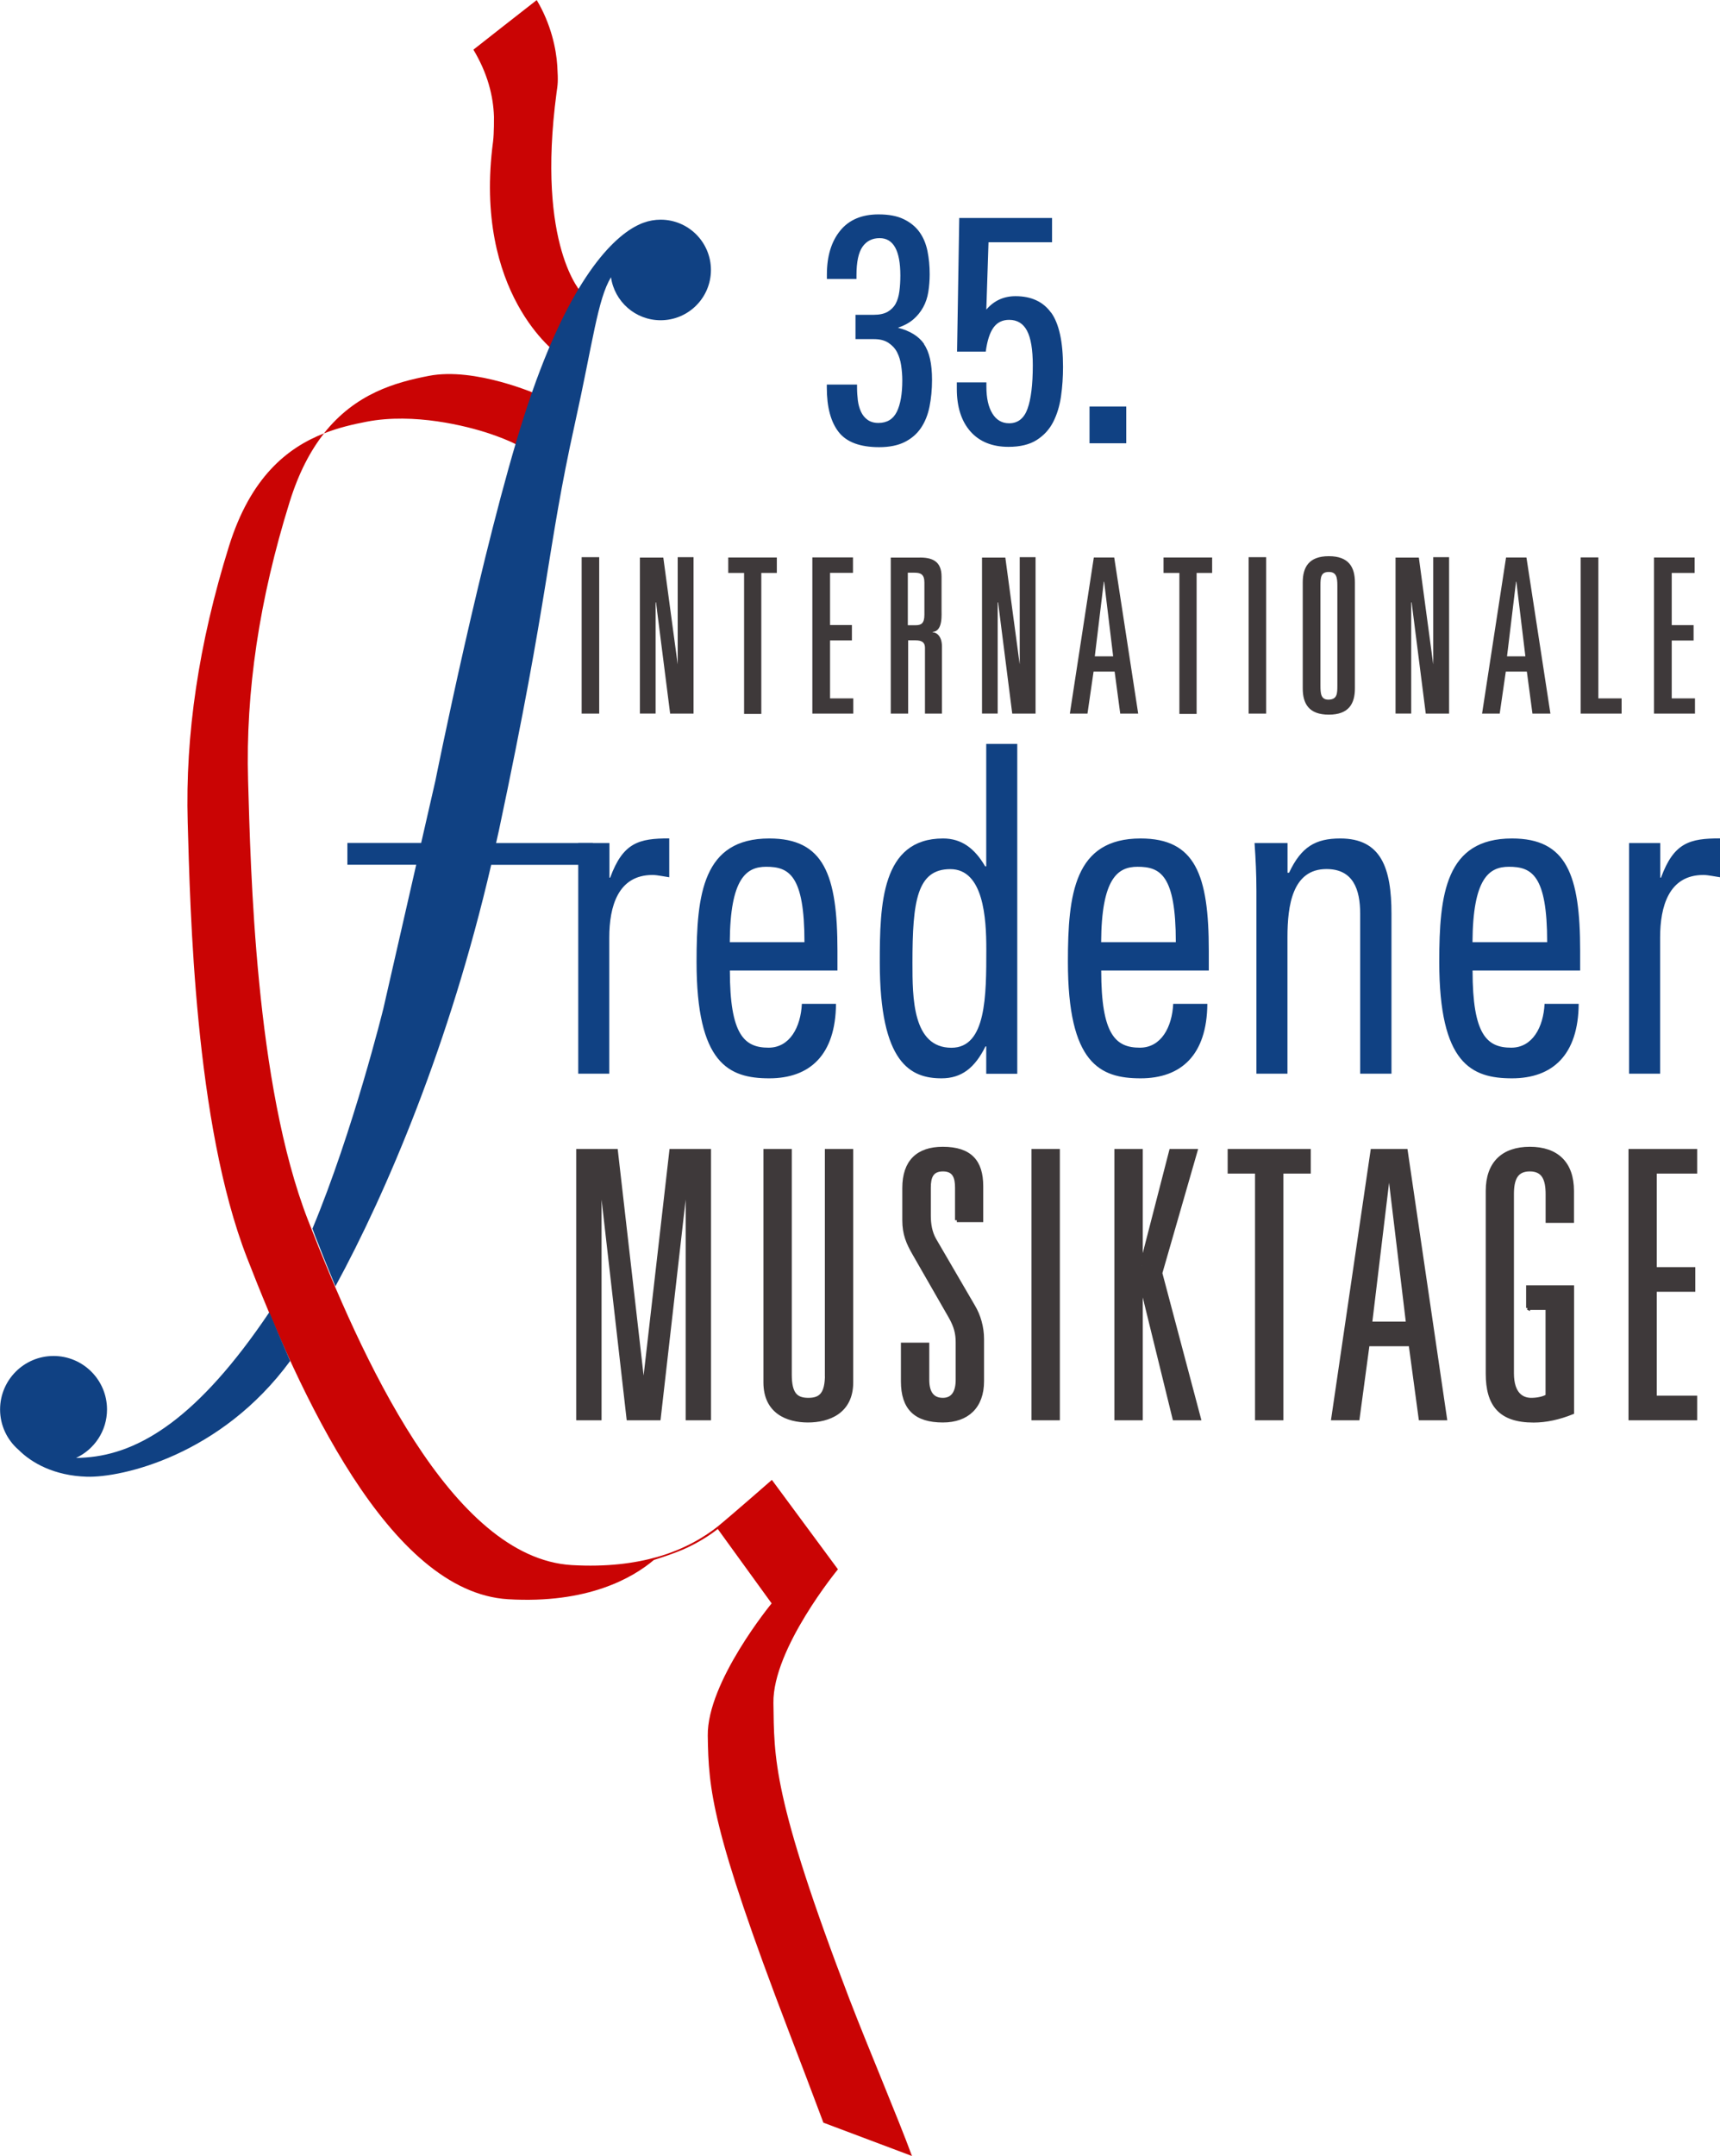 <?xml version="1.0" encoding="UTF-8"?>
<svg id="Ebene_2" data-name="Ebene 2" xmlns="http://www.w3.org/2000/svg" xmlns:xlink="http://www.w3.org/1999/xlink" viewBox="0 0 211.67 265.2">
  <defs>
    <style>
      .cls-1 {
        fill: none;
      }

      .cls-2 {
        fill: #104183;
      }

      .cls-3 {
        stroke: #3e393a;
        stroke-width: .48px;
      }

      .cls-3, .cls-4 {
        fill: #3e393a;
      }

      .cls-5 {
        fill: #ca0404;
      }

      .cls-6 {
        clip-path: url(#clippath);
      }
    </style>
    <clipPath id="clippath">
      <rect class="cls-1" x="101.76" y="26.35" width="36.84" height="28.63"/>
    </clipPath>
  </defs>
  <g id="Logo_35_RGB" data-name="Logo 35 RGB">
    <g id="Logo_Square_RGB" data-name="Logo Square RGB">
      <g id="Logo_square" data-name="Logo square">
        <path class="cls-5" d="M66.58,48.7c-.43-.19-8.08-3.58-13.81-2.47-4.13.8-9.04,2.18-12.91,7.08,1.8-.71,3.59-1.12,5.25-1.44,5.84-1.13,12.34.53,15.07,1.44,2.73.91,3.87,1.64,3.87,1.64l2.53-6.25ZM71.62,36.07s-5.65-5.71-3.13-24.66c.14-1.02.22-1.25.09-3.33-.13-2.08-.78-5.15-2.53-8.07-1.24.95-7.79,6.1-7.79,6.1,1.73,2.89,2.45,5.66,2.53,8.26,0,0,.02,2.02-.11,3.03-2.49,18.76,7.95,26.14,7.95,26.14l2.99-7.46ZM104.61,246.08c-9.65-25.2-9.32-29.94-9.43-36.62-.1-6.68,7.94-16.44,7.94-16.44l-8.13-11s-4.99,4.37-6.66,5.73c-1.52,1.21-4.04,2.79-7.44,3.75-2.78.79-6.25,1.25-10.53,1-14.83-.88-25.94-25.67-32.45-42.41-6.52-16.73-7.06-43.24-7.38-54.11-.31-10.87,1.36-22.21,5.12-34.26,1.12-3.6,2.58-6.33,4.23-8.42-4.51,1.77-9.05,5.37-11.71,13.91-3.72,11.93-5.38,23.16-5.07,33.93.31,10.76.85,37.01,7.3,53.57,6.45,16.57,17.44,41.12,32.13,41.99,9.8.58,15.34-2.63,17.94-4.83.07-.02,2.66-.82,4.18-1.55,1.95-.93,3.27-1.93,3.68-2.26l6.63,9.15s-7.96,9.66-7.86,16.28c.1,6.62.43,11.44,9.98,36.39,1.54,4.03,2.96,7.74,4.25,11.2l10.9,4.1c-1.64-4.49-5.52-13.63-7.62-19.11"/>
        <path class="cls-2" d="M35.7,167.38l-.02-.06s0,0,0,0c-.1-.22-.19-.43-.28-.64-.79-1.79-1.54-3.57-2.25-5.29-8.73,12.98-15.97,17.42-22.64,17.88-.42.03-.8.05-1.15.05,2.25-1.05,3.81-3.32,3.81-5.96,0-3.63-2.95-6.58-6.58-6.58s-6.58,2.95-6.58,6.58c0,1.98.88,3.76,2.27,4.96,1.61,1.62,4.4,3.19,8.4,3.31,4.31.13,16.5-2.61,25.04-14.25M87.49,33.21c0-3.42-2.77-6.19-6.19-6.19-.73,0-1.44.13-2.09.37-.04.01-.07.03-.11.04-.12.04-.23.09-.34.14-.13.06-.26.12-.4.19t0,0c-3.35,1.72-8.72,7.41-13.82,23.28-5.17,16.13-10.96,44.99-10.96,44.99l-1.75,7.65h-9.08v2.68h8.47l-4.04,17.68s-3.7,15.03-8.73,27.08c.11.31.23.63.35.94.76,1.94,1.58,4,2.46,6.11-.01.02.02.04.02.04,6.34-11.65,14.04-29.75,19.17-51.84h12.51v-2.68h-11.91c.11-.52.23-1.03.35-1.56,6.29-29.63,5.83-34.12,9.35-50.04,2.21-9.97,2.79-15.27,4.44-17.99.43,2.99,3,5.29,6.11,5.29,3.42,0,6.19-2.77,6.19-6.19"/>
        <path class="cls-2" d="M204.3,103.69h-3.82v28.37h3.82v-16.74c0-3.82,1.07-7.7,5.32-7.7.37,0,.7.06,1.03.11.33.06.7.11,1.03.17v-4.78c-3.73,0-5.69.51-7.27,4.83h-.09v-4.27ZM194.46,119.37v-2.42c0-9.38-1.68-13.82-8.39-13.82-8.16,0-8.95,6.85-8.95,15.17,0,12.53,3.96,14.33,8.95,14.33s8.16-2.87,8.21-9.16h-4.2c-.14,2.87-1.49,5.39-4.1,5.39-2.99,0-4.76-1.57-4.76-9.49h13.24ZM181.21,115.88c.05-7.87,2.05-9.27,4.48-9.27,2.8,0,4.71,1.01,4.71,9.27h-9.19ZM171.24,132.06v-19.66c0-5.62-1.26-9.27-6.3-9.27-3.03,0-4.8,1.01-6.3,4.21h-.19v-3.65h-4.06c.14,1.97.23,3.93.23,5.9v22.47h3.82v-16.8c0-3.88.61-8.37,4.8-8.37,3.27,0,4.15,2.47,4.15,5.51v19.66h3.82ZM148.76,119.37v-2.42c0-9.38-1.68-13.82-8.39-13.82-8.16,0-8.95,6.85-8.95,15.17,0,12.53,3.96,14.33,8.95,14.33s8.16-2.87,8.21-9.16h-4.2c-.14,2.87-1.49,5.39-4.1,5.39-2.98,0-4.76-1.57-4.76-9.49h13.24ZM135.51,115.88c.05-7.87,2.05-9.27,4.48-9.27,2.8,0,4.71,1.01,4.71,9.27h-9.19ZM121.38,106.56h-.14c-1.31-2.25-2.94-3.43-5.18-3.43-7.6,0-7.79,8.15-7.79,15.23,0,12.47,3.82,14.27,7.6,14.27,2.47,0,4.1-1.29,5.41-3.93h.09v3.37h3.82v-40.57h-3.82v15.06ZM121.38,116.73c0,5.73,0,12.14-4.29,12.14-4.8,0-4.8-6.18-4.8-10.45,0-7.59.56-11.52,4.66-11.52s4.43,6.07,4.43,9.83M103.06,119.37v-2.42c0-9.38-1.68-13.82-8.39-13.82-8.16,0-8.95,6.85-8.95,15.17,0,12.53,3.96,14.33,8.95,14.33s8.16-2.87,8.21-9.16h-4.2c-.14,2.87-1.49,5.39-4.1,5.39-2.98,0-4.76-1.57-4.76-9.49h13.24ZM89.81,115.88c.05-7.87,2.05-9.27,4.48-9.27,2.8,0,4.71,1.01,4.71,9.27h-9.19ZM74.98,103.69h-3.82v28.37h3.82v-16.74c0-3.82,1.07-7.7,5.32-7.7.37,0,.7.06,1.03.11.33.06.7.11,1.03.17v-4.78c-3.73,0-5.69.51-7.27,4.83h-.09v-4.27Z"/>
        <path class="cls-3" d="M200.65,174.45h7.97v-2.55h-4.97v-13.26h4.74v-2.55h-4.74v-11.98h4.97v-2.55h-7.97v32.89ZM188.03,160.87h2.41v10.84c-.41.27-1.18.46-2,.46-1.05,0-2.37-.59-2.37-3.28v-22c0-1.82.46-3.05,2.19-3.05s2.19,1.23,2.19,3.05v3.28h3.01v-3.69c0-3.42-1.91-5.19-5.19-5.19s-5.19,1.78-5.19,5.19v22.46c0,3.78,1.5,5.79,5.65,5.79,1.55,0,3.14-.36,4.74-1v-15.4h-5.42v2.55ZM173.27,162.79h-4.65l2.28-18.95h.09l2.28,18.95ZM174.82,174.45h3.01l-4.83-32.89h-4.1l-4.83,32.89h3.01l1.23-9.11h5.28l1.23,9.11ZM154.69,174.45h3.01v-30.34h3.37v-2.55h-9.75v2.55h3.37v30.34ZM140.48,155.68h-.09v-14.12h-3.01v32.89h3.01v-16.49h.09l4.05,16.49h3.01l-4.74-17.86,4.33-15.03h-3.01l-3.64,14.12ZM127.18,174.45h3.01v-32.89h-3.01v32.89ZM117.75,150.08h3.01v-4.19c0-3.01-1.37-4.6-4.74-4.6-3.05,0-4.74,1.59-4.74,4.83v3.96c0,1.69.46,2.78,1.28,4.19l4.42,7.7c.64,1.14.87,2,.87,3.14v4.6c0,1.55-.59,2.46-1.82,2.46-1.32,0-1.91-.91-1.91-2.46v-4.33h-3.01v4.51c0,3.32,1.59,4.83,4.92,4.83,3.01,0,4.83-1.73,4.83-4.83v-5.19c0-1.46-.41-2.87-1.09-4.01l-4.78-8.2c-.5-.87-.68-1.91-.68-2.96v-3.46c0-1.28.32-2.23,1.73-2.23s1.73.96,1.73,2.23v4.01ZM101.76,169.07c0,2.37-.73,3.1-2.28,3.1s-2.28-.73-2.28-3.1v-27.51h-3.01v28.47c0,3.64,2.73,4.69,5.24,4.69s5.33-1.05,5.33-4.69v-28.47h-3.01v27.51ZM79.26,170.99h-.09l-3.37-29.43h-4.65v32.89h2.64v-30.34h.09l3.46,30.34h3.73l3.46-30.34h.09v30.34h2.64v-32.89h-4.65l-3.37,29.43Z"/>
        <path class="cls-4" d="M71.58,87.77h2.16v-19.24h-2.16v19.24ZM82.48,87.77h2.87v-19.24h-1.95v13.19l-1.77-13.14h-2.88v19.19h1.93v-13.68h.05l1.74,13.68ZM93.69,70.47h1.91v-1.9h-5.98v1.9h1.95v17.34h2.12v-17.34ZM99.97,87.77h5.04v-1.87h-2.86v-7.13h2.69v-1.89h-2.69v-6.42h2.82v-1.9h-5v19.2ZM113.76,75.62c0,1.06-.4,1.28-1.07,1.28h-.97v-6.46h.81c.74,0,1.23.17,1.23,1.2v3.98ZM113.82,87.77h2.1v-8.26c0-1.3-.7-1.74-1.14-1.74v-.05c1.33-.08,1.06-2.35,1.09-2.71v-4.09c0-1.87-1.11-2.39-2.85-2.34h-3.4v19.19h2.14v-9.01h.92c.81,0,1.14.28,1.15.9v8.11ZM124.57,87.77h2.87v-19.24h-1.95v13.19l-1.77-13.14h-2.87v19.19h1.93v-13.68h.05l1.74,13.68ZM137,80.73h-2.27l1.11-9.18h.04l1.11,9.18ZM137.85,87.77h2.22l-2.95-19.2h-2.51l-2.95,19.2h2.17l.75-5.17h2.59l.69,5.17ZM147.26,70.47h1.91v-1.9h-5.98v1.9h1.95v17.34h2.12v-17.34ZM153.66,87.77h2.16v-19.24h-2.16v19.24ZM164.58,84.29c0,1.01-.01,1.72-1.04,1.76-1,.04-1.04-.75-1.04-1.76v-12.27c0-1.01.05-1.68,1.04-1.67.92,0,1.04.66,1.04,1.67v12.27ZM166.74,84.66v-13.01c0-1.89-.75-3.24-3.21-3.24s-3.21,1.35-3.21,3.24v13.01c0,1.89.75,3.24,3.21,3.24s3.21-1.35,3.21-3.24M175.46,87.77h2.87v-19.24h-1.95v13.19l-1.77-13.14h-2.87v19.19h1.93v-13.68h.05l1.74,13.68ZM187.73,80.73h-2.27l1.11-9.18h.04l1.11,9.18ZM188.58,87.77h2.22l-2.95-19.2h-2.51l-2.95,19.2h2.17l.75-5.17h2.59l.69,5.17ZM194.52,87.77h5.04v-1.87h-2.86v-17.34h-2.18v19.2ZM205.73,85.91v-7.13h2.69v-1.89h-2.69v-6.42h2.82v-1.9h-5v19.2h5.04v-1.87h-2.86Z"/>
      </g>
      <g class="cls-6">
        <path class="cls-2" d="M138.6,50h-4.52v4.52h4.52v-4.52ZM129.35,38.46c-.97-1.35-2.43-2.03-4.37-2.03-1.46,0-2.66.55-3.6,1.65l.27-8.28h7.82v-2.99h-11.42l-.27,16.44h3.53c.18-1.35.5-2.34.96-2.97.46-.63,1.1-.94,1.92-.94,1,0,1.73.45,2.2,1.34.47.89.71,2.31.71,4.25,0,2.38-.22,4.16-.65,5.35-.43,1.19-1.19,1.78-2.26,1.78-.89,0-1.58-.4-2.07-1.21-.49-.8-.73-1.9-.73-3.28v-.54h-3.64v.8c0,2.22.56,3.97,1.67,5.23,1.11,1.26,2.68,1.9,4.69,1.9,1.43,0,2.59-.28,3.47-.84.88-.56,1.56-1.3,2.03-2.22.47-.92.79-1.97.96-3.14.17-1.18.25-2.39.25-3.64,0-3.09-.49-5.31-1.46-6.67M113.72,42.3c-.66-.95-1.74-1.61-3.22-1.99.77-.26,1.4-.6,1.9-1.03.5-.43.9-.93,1.21-1.49.31-.56.52-1.19.63-1.88.11-.69.17-1.42.17-2.18,0-1-.09-1.94-.27-2.84-.18-.89-.5-1.67-.98-2.34-.47-.66-1.12-1.19-1.94-1.59-.82-.4-1.85-.59-3.1-.59-2.07,0-3.65.67-4.73,2.01-1.09,1.34-1.63,3.14-1.63,5.39v.54h3.64v-.46c0-1.63.25-2.8.75-3.51.5-.7,1.2-1.05,2.1-1.05,1.7,0,2.55,1.53,2.55,4.6,0,.69-.04,1.34-.12,1.94-.08.6-.23,1.11-.46,1.53-.23.42-.57.75-1,1-.44.24-1,.36-1.7.36h-2.24v2.99h2.28c.72,0,1.31.15,1.78.46.46.31.82.69,1.06,1.16.24.47.41,1.01.5,1.62.09.61.14,1.22.14,1.83,0,1.68-.23,2.97-.68,3.88-.45.9-1.2,1.36-2.26,1.36-.54,0-.98-.13-1.33-.38-.35-.25-.62-.58-.81-.99-.19-.41-.32-.87-.39-1.39-.06-.52-.1-1.05-.1-1.58v-.38h-3.72v.38c0,2.4.49,4.22,1.46,5.46.97,1.24,2.63,1.86,4.98,1.86,1.25,0,2.3-.21,3.14-.63.84-.42,1.51-1,2.01-1.74.5-.74.85-1.62,1.05-2.62.2-1.01.31-2.1.31-3.28,0-1.99-.33-3.46-1-4.41"/>
      </g>
    </g>
  </g>
</svg>